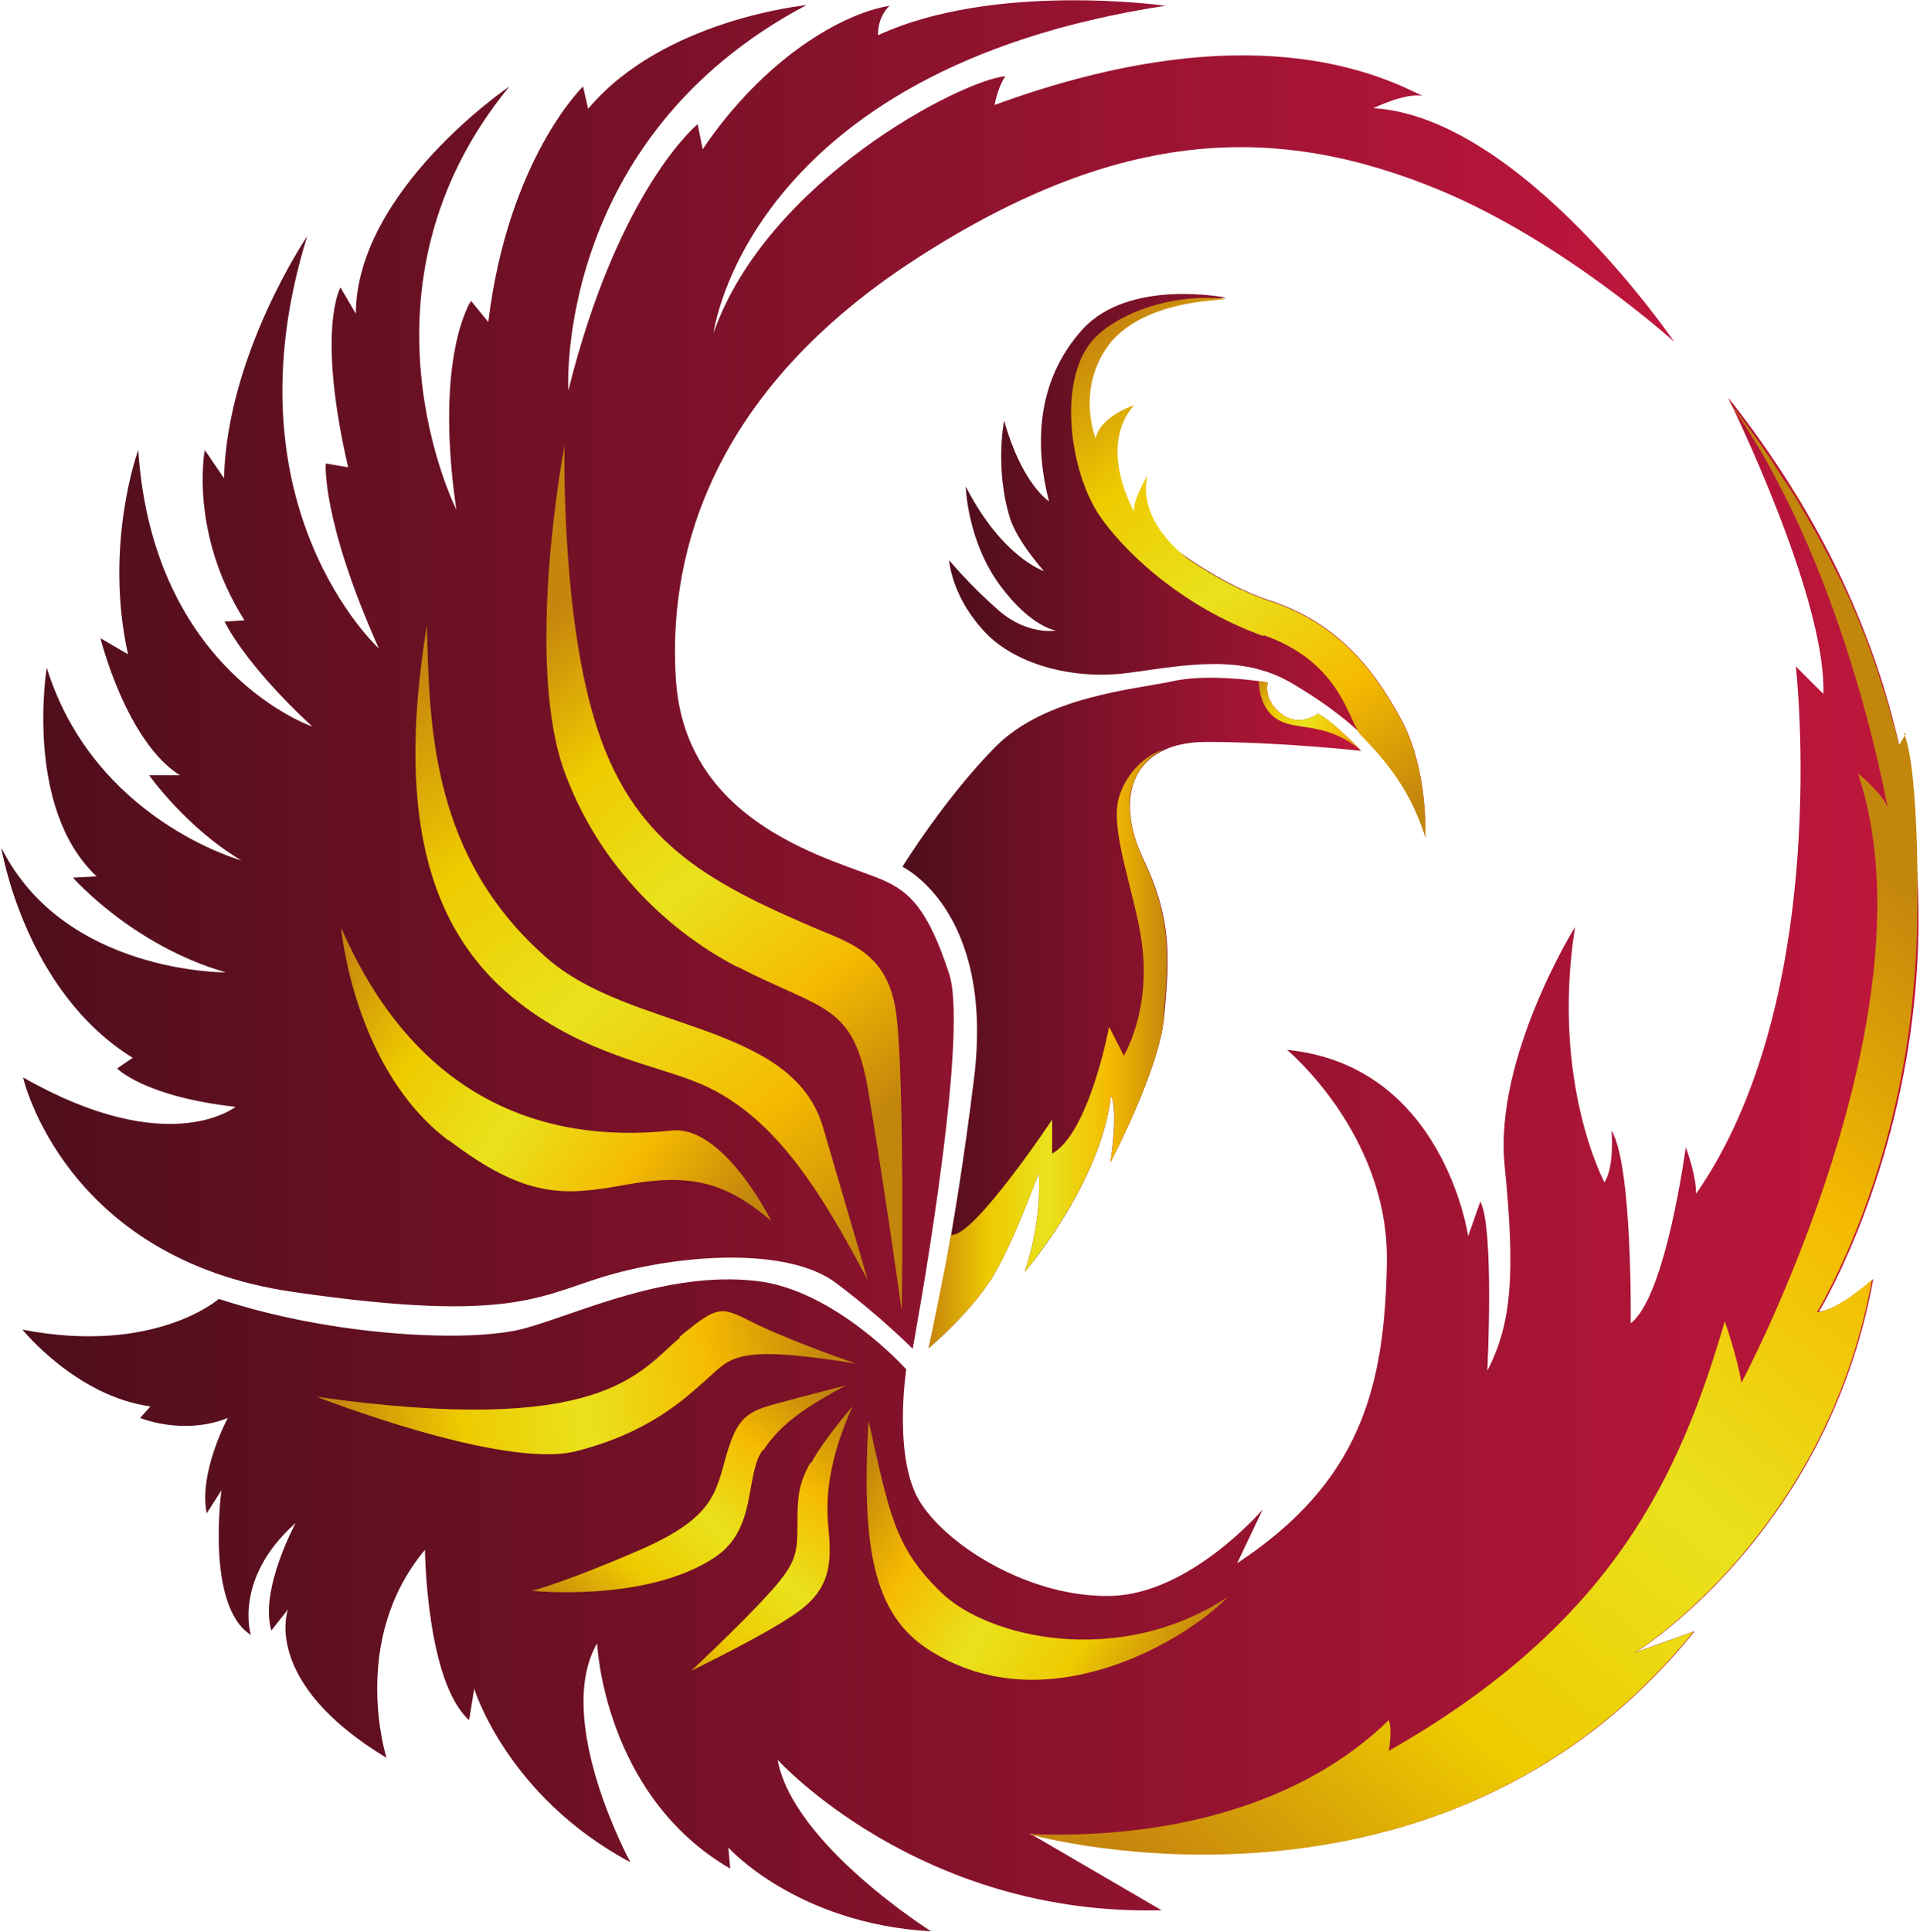 <?xml version="1.0" encoding="UTF-8"?> <svg xmlns="http://www.w3.org/2000/svg" xmlns:xlink="http://www.w3.org/1999/xlink" id="_Слой_1" data-name="Слой 1" viewBox="0 0 30 30.18"><defs><style> .cls-1 { fill: url(#_Безымянный_градиент_85-10); } .cls-2 { fill: url(#_Безымянный_градиент_85-11); } .cls-3 { fill: #f7c400; } .cls-4 { fill: url(#_Безымянный_градиент_85); } .cls-5 { fill: url(#_Безымянный_градиент_4-2); } .cls-6 { fill: url(#_Безымянный_градиент_4-4); } .cls-7 { fill: url(#_Безымянный_градиент_4-3); } .cls-8 { fill: url(#_Безымянный_градиент_85-5); } .cls-9 { fill: url(#_Безымянный_градиент_85-2); } .cls-10 { fill: url(#_Безымянный_градиент_85-3); } .cls-11 { fill: url(#_Безымянный_градиент_85-9); } .cls-12 { fill: url(#_Безымянный_градиент_85-6); } .cls-13 { fill: url(#_Безымянный_градиент_85-8); } .cls-14 { fill: url(#_Безымянный_градиент_85-4); } .cls-15 { fill: url(#_Безымянный_градиент_85-7); } .cls-16 { fill: url(#_Безымянный_градиент_4); } </style><linearGradient id="_Безымянный_градиент_4" data-name="Безымянный градиент 4" x1="14.82" y1="8.83" x2="22.27" y2="8.83" gradientUnits="userSpaceOnUse"><stop offset="0" stop-color="#4d0e1b"></stop><stop offset="1" stop-color="#bf163c"></stop></linearGradient><linearGradient id="_Безымянный_градиент_4-2" data-name="Безымянный градиент 4" x1="14.1" y1="15.83" x2="21.27" y2="15.83" xlink:href="#_Безымянный_градиент_4"></linearGradient><linearGradient id="_Безымянный_градиент_4-3" data-name="Безымянный градиент 4" x1="0" y1="10.53" x2="26.14" y2="10.53" xlink:href="#_Безымянный_градиент_4"></linearGradient><linearGradient id="_Безымянный_градиент_4-4" data-name="Безымянный градиент 4" x1=".36" y1="18.2" x2="29.98" y2="18.2" xlink:href="#_Безымянный_градиент_4"></linearGradient><linearGradient id="_Безымянный_градиент_85" data-name="Безымянный градиент 85" x1="14.51" y1="16.39" x2="18.24" y2="16.39" gradientUnits="userSpaceOnUse"><stop offset="0" stop-color="#c6850d"></stop><stop offset=".25" stop-color="#eeca00"></stop><stop offset=".5" stop-color="#e9e21c"></stop><stop offset=".76" stop-color="#f5bb00"></stop><stop offset="1" stop-color="#c3860d"></stop></linearGradient><linearGradient id="_Безымянный_градиент_85-2" data-name="Безымянный градиент 85" x1="17.36" y1="5.06" x2="22.11" y2="12.58" xlink:href="#_Безымянный_градиент_85"></linearGradient><linearGradient id="_Безымянный_градиент_85-3" data-name="Безымянный градиент 85" x1="16.59" y1="28.06" x2="28.97" y2="13.2" xlink:href="#_Безымянный_градиент_85"></linearGradient><linearGradient id="_Безымянный_градиент_85-4" data-name="Безымянный градиент 85" x1="19.56" y1="10.68" x2="21.25" y2="11.88" xlink:href="#_Безымянный_градиент_85"></linearGradient><linearGradient id="_Безымянный_градиент_85-5" data-name="Безымянный градиент 85" x1="8.43" y1="9.71" x2="14.05" y2="17.15" xlink:href="#_Безымянный_градиент_85"></linearGradient><linearGradient id="_Безымянный_градиент_85-6" data-name="Безымянный градиент 85" x1="6.1" y1="10.78" x2="12.95" y2="19.97" xlink:href="#_Безымянный_градиент_85"></linearGradient><linearGradient id="_Безымянный_градиент_85-7" data-name="Безымянный градиент 85" x1="5.17" y1="15.06" x2="11.24" y2="19.38" xlink:href="#_Безымянный_градиент_85"></linearGradient><linearGradient id="_Безымянный_градиент_85-8" data-name="Безымянный градиент 85" x1="5.27" y1="22.32" x2="12.92" y2="21.17" xlink:href="#_Безымянный_градиент_85"></linearGradient><linearGradient id="_Безымянный_градиент_85-9" data-name="Безымянный градиент 85" x1="9.05" y1="25.48" x2="12.36" y2="21.42" xlink:href="#_Безымянный_градиент_85"></linearGradient><linearGradient id="_Безымянный_градиент_85-10" data-name="Безымянный градиент 85" x1="10.44" y1="26.61" x2="13.75" y2="22.55" xlink:href="#_Безымянный_градиент_85"></linearGradient><linearGradient id="_Безымянный_градиент_85-11" data-name="Безымянный градиент 85" x1="18.28" y1="26.28" x2="13.38" y2="23.14" xlink:href="#_Безымянный_градиент_85"></linearGradient></defs><g><path class="cls-16" d="M22.27,13.07s.05-1.06-.38-1.84c-.49-.91-1.09-1.54-2.08-1.86-.64-.21-1.58-.8-2.05-1.33-.39-.43-1.02-1.22-.64-2.3,.36-1.03,1.75-1.05,2.04-1.09,0,0-1.52-.31-2.25,.5s-.74,1.83-.52,2.68c0,0-.42-.26-.7-1.26,0,0-.15,.74,.09,1.52,.11,.36,.53,.83,.53,.83,0,0-.65-.21-1.22-1.32,0,0,.02,.85,.54,1.55,.48,.65,.87,.7,.87,.7,0,0-.44,.08-.89-.31-.46-.4-.78-.79-.78-.79,0,0,.03,.53,.51,1.07,.47,.55,1.41,.81,2.3,.69s1.76-.3,2.54,.16,1.72,1.15,2.1,2.4Z"></path><path class="cls-5" d="M18.85,11.59c1.16,0,2.42,.14,2.42,.14,0,0-.48-.5-.68-.58,0,0-.29,.22-.57,0-.29-.22-.21-.49-.21-.49,0,0-.89-.15-1.48-.02s-1.99,.23-2.78,1.03c-.79,.8-1.45,1.87-1.45,1.87,0,0,1.44,.68,1.12,3.3s-.71,4.22-.71,4.22c0,0,.71-.6,1.04-1.18,.33-.58,.68-1.56,.68-1.56,0,0,.07,.69-.22,1.55,0,0,1.19-1.37,1.35-2.76,0,0,.12,.18-.01,1.05,0,0,.77-1.46,.84-2.28,.07-.82,.15-1.47-.32-2.45s-.18-1.84,.98-1.84Z"></path><path class="cls-7" d="M2.08,16.52l-.25,.17s.42,.44,1.85,.6c0,0-1.04,.84-3.32-.46,0,0,.64,2.83,4.21,3.35,3.57,.52,3.89,.02,5.05-.29,1.16-.31,2.72-.39,3.44,.15s1.2,1.03,1.2,1.03c0,0,.9-4.85,.57-5.86-.33-1.01-.62-1.28-1.03-1.46-.73-.32-3.1-.83-3.24-3.15-.08-1.29,.08-4.2,3.79-6.58,3.16-2.03,5.6-2.11,8.17-1.04,1.93,.81,3.64,2.36,3.64,2.36,0,0-2.39-3.51-4.7-3.65,0,0,.51-.25,.77-.19-.67-.33-2.7-1.32-6.69,.14,0,0,.05-.28,.17-.45-.71,.07-3.73,1.64-4.56,4.01,0,0,.52-4.11,7.06-5.11,0,0-2.67-.38-4.49,.46,0,0-.02-.27,.18-.46-.74,.12-1.96,.82-2.92,2.24l-.08-.39s-1.23,1-2.02,4.16c0,0-.23-3.93,3.72-6.02,0,0-2.24,.22-3.41,1.62l-.08-.35s-1.17,1.13-1.48,3.68l-.27-.33s-.58,.85-.23,3.26c0,0-1.75-3.47,.83-6.61,0,0-2.39,1.62-2.4,3.55l-.24-.41s-.38,.65,.12,2.81l-.35-.06s-.07,.88,.83,2.89c0,0-2.43-2.22-1.12-6.44,0,0-1.25,1.84-1.3,3.78l-.3-.44s-.25,1.29,.62,2.66l-.31,.02s.29,.64,1.37,1.64c0,0-2.49-.85-2.72-4.32,0,0-.54,1.47-.16,3.19l-.43-.25s.4,1.61,1.24,2.14h-.48s.58,.82,1.44,1.33c0,0-2.3-.63-3.04-3.01,0,0-.36,2.19,.78,3.26l-.37,.02s.93,1.06,2.39,1.48c0,0-2.53,.02-3.51-1.95,0,0,.36,2.26,2.08,3.3Z"></path><path class="cls-6" d="M27.01,6.23s1.53,3.1,1.48,4.61l-.43-.43s.59,5.15-1.56,8.24c0,0,.02-.23-.16-.73,0,0-.31,2.34-.86,2.75,0,0,.03-2.47-.3-3.01,0,0,.05,.56-.11,.81,0,0-.84-1.56-.46-3.99,0,0-1.27,2.04-1.1,3.73s.11,2.47-.27,3.2c0,0,.11-2.24-.11-2.64l-.19,.54s-.38-2.67-2.83-2.91c0,0,1.59,1.32,1.56,3.31-.03,1.99-.43,3.45-2.34,4.71l.4-.84s-1.13,1.32-2.37,1.35c-1.24,.03-2.51-.75-2.96-1.43-.46-.67-.24-2.11-.24-2.11,0,0-1.11-1.24-2.34-1.38-1.41-.16-2.78,.51-3.62,.74-.83,.23-3,.13-4.78-.46,0,0-1,.88-3.07,.48,0,0,.84,1.04,2,1.2l-.16,.18s.67,.28,1.37,0c0,0-.46,.85-.33,1.49l.23-.36s-.25,1.81,.46,2.26c0,0-.28-.88,.7-1.75,0,0-.57,1.05-.38,1.68l.26-.33s-.43,1.13,1.54,2.32c0,0-.59-1.83,.6-3.25,0,0,.02,2.06,.69,2.66l.08-.49s.51,1.68,2.44,2.71c0,0-1.21-2.22-.52-3.42,0,0,.1,2.37,2.08,3.52l-.03-.33s1.06,1.19,3.17,1.31c0,0-2.16-1.36-2.4-2.68,0,0,2.22,2.45,6,2.35l-2.06-1.2s6.38,1.81,10.39-3.16l-.92,.33s2.99-1.84,3.71-5.83c0,0-.53,.48-.85,.51,0,0,4.31-7.03-1.41-14.27Z"></path></g><path class="cls-4" d="M18.19,15.88c-.07,.82-.84,2.28-.84,2.28,.14-.87,.01-1.05,.01-1.05-.16,1.37-1.32,2.72-1.35,2.76,.29-.86,.22-1.55,.22-1.55,0,0-.35,.98-.68,1.56s-1.04,1.18-1.04,1.18c0,0,.28-1.35,.35-1.77,.34,.06,1.58-1.8,1.58-1.8v.53c.58-.32,.89-1.98,.89-1.98l.23,.45s.43-.7,.28-1.77c-.1-.75-.5-1.73-.36-2.25,.11-.39,.42-.68,.7-.76-.43,.2-.52,.62-.53,.81-.01,.27,.06,.58,.21,.9,.47,.98,.39,1.63,.32,2.45Z"></path><path class="cls-3" d="M27.92,7.5c.1,.16,.2,.32,.3,.48-.09-.16-.19-.32-.3-.48Z"></path><path class="cls-3" d="M28.92,9.35c.07,.16,.14,.32,.2,.48-.06-.16-.13-.32-.2-.48Z"></path><path class="cls-9" d="M19.74,9.92c1.14,.4,1.3,1.21,1.5,1.54,.44,.45,.8,.89,1.03,1.62,0,0,.05-1.06-.38-1.84-.49-.91-1.09-1.54-2.08-1.86-.36-.12-.81-.35-1.22-.63-.05-.03-.83-.6-.66-1.32,0,0-.23,.37-.21,.56,0,0-.58-1,0-1.66,0,0-.53,.17-.6,.52,0,0-.33-.81,.25-1.52,.54-.61,1.55-.63,1.79-.66-.92-.1-1.77,.27-2.1,.66-.53,.63-.35,2.01,.11,2.71,.35,.52,1.24,1.42,2.58,1.9Z"></path><path class="cls-10" d="M29.78,11.46c-.05,.08-.08,.14-.11,.18-.03-.13-.06-.26-.1-.39-.02-.08-.05-.17-.07-.25-.02-.08-.05-.17-.08-.25-.03-.09-.05-.17-.08-.26-.03-.09-.06-.17-.09-.26-.05-.13-.09-.26-.15-.39-.06-.16-.13-.32-.2-.48-.01-.03-.02-.05-.04-.08-.05-.12-.11-.24-.17-.35,0,0,0,0,0,0-.04-.09-.09-.18-.13-.26-.11-.22-.24-.44-.37-.67-.09-.16-.19-.32-.3-.48-.02-.03-.05-.07-.07-.11-.05-.07-.09-.14-.14-.22-.21-.31-.44-.63-.69-.95,0,0,0,0,0,0,1.78,2.48,2.44,6.05,2.51,6.4-.05-.22-.47-.56-.47-.56,1.26,3.75-1.82,9.52-1.82,9.52-.07-.42-.26-.96-.26-.96-.7,2.39-1.73,4.71-5.25,6.71,.06-.37,0-.48,0-.48-1.31,1.28-3.35,1.87-5.63,1.78h0s0,0,0,0c.16,.05,6.43,1.74,10.39-3.16l-.92,.33c.09-.06,3-1.9,3.71-5.83,0,0-.53,.48-.86,.51,0,0,1.26-2.05,1.51-5.08,0,0,0,0,0,0,.11-1.06,.08-3.46-.15-3.96Z"></path><path class="cls-14" d="M19.67,10.64s-.02,.5,.4,.65c.27,.1,.73,.03,1.2,.44-.03-.03-.48-.5-.68-.58,0,0-.29,.22-.57,0-.29-.22-.21-.49-.21-.49,0,0-.07-.01-.14-.02Z"></path><path class="cls-8" d="M11.52,15.1c1.36,.7,1.82,.57,2.05,1.96,.28,1.68,.52,3.42,.52,3.42,0,0,.05-3.7-.09-4.67-.14-.97-.77-1.09-1.4-1.37-1.71-.74-2.83-1.41-3.36-3.37-.47-1.7-.42-4.11-.42-4.11,0,0-.65,3.41,.02,5.15,.62,1.63,1.84,2.56,2.67,2.99Z"></path><path class="cls-12" d="M8.12,15.67c1.04,.8,2.08,.96,2.75,1.23,1.19,.47,1.93,1.66,2.69,3.1,0,0-.55-1.88-.7-2.39-.48-1.65-3.01-1.5-4.31-2.64-1.81-1.58-1.84-3.61-1.88-5.2-.52,3.16,.13,4.88,1.45,5.9Z"></path><path class="cls-15" d="M7.01,17.81c1.21,.92,1.81,.87,2.75,.7,.99-.18,1.55-.07,2.29,.56,0,0-.74-1.49-1.55-1.41-2.04,.22-4.02-.52-5.17-3.17,0,0,.19,2.2,1.67,3.32Z"></path><path class="cls-13" d="M10.63,20.89c-.65,.55-1.21,1.56-5.68,.93,0,0,2.91,1.14,4.05,.85,1.14-.29,1.69-.81,2.06-1.14s.45-.53,2.31-.23c0,0-.93-.32-1.52-.6-.58-.28-.58-.36-1.24,.19Z"></path><path class="cls-11" d="M11.93,22.65c.23-.34,.52-.6,1.29-1.01,0,0-.66,.17-1.1,.29-.44,.12-.6,.21-.77,.8s-.19,.98-1.37,1.49c-1.18,.51-1.67,.63-1.67,.63,0,0,1.8,.19,2.87-.53,.65-.44,.46-1.26,.73-1.66Z"></path><path class="cls-1" d="M12.66,22.85c-.19,.35-.2,.54-.2,.99,0,.45-.03,.6-.48,1.09s-1.18,1.17-1.18,1.17c0,0,1.3-.63,1.72-.96,.41-.32,.48-.66,.43-1.21-.04-.37-.07-.98,.37-1.96,0,0-.43,.49-.65,.89Z"></path><path class="cls-2" d="M19.18,24.95c-1.71,1.12-3.76,.63-4.48-.08-.72-.7-.8-1.21-1.13-2.68-.11,1.97,.07,3.02,.94,3.58,1.85,1.19,4.06-.18,4.67-.82Z"></path></svg> 
